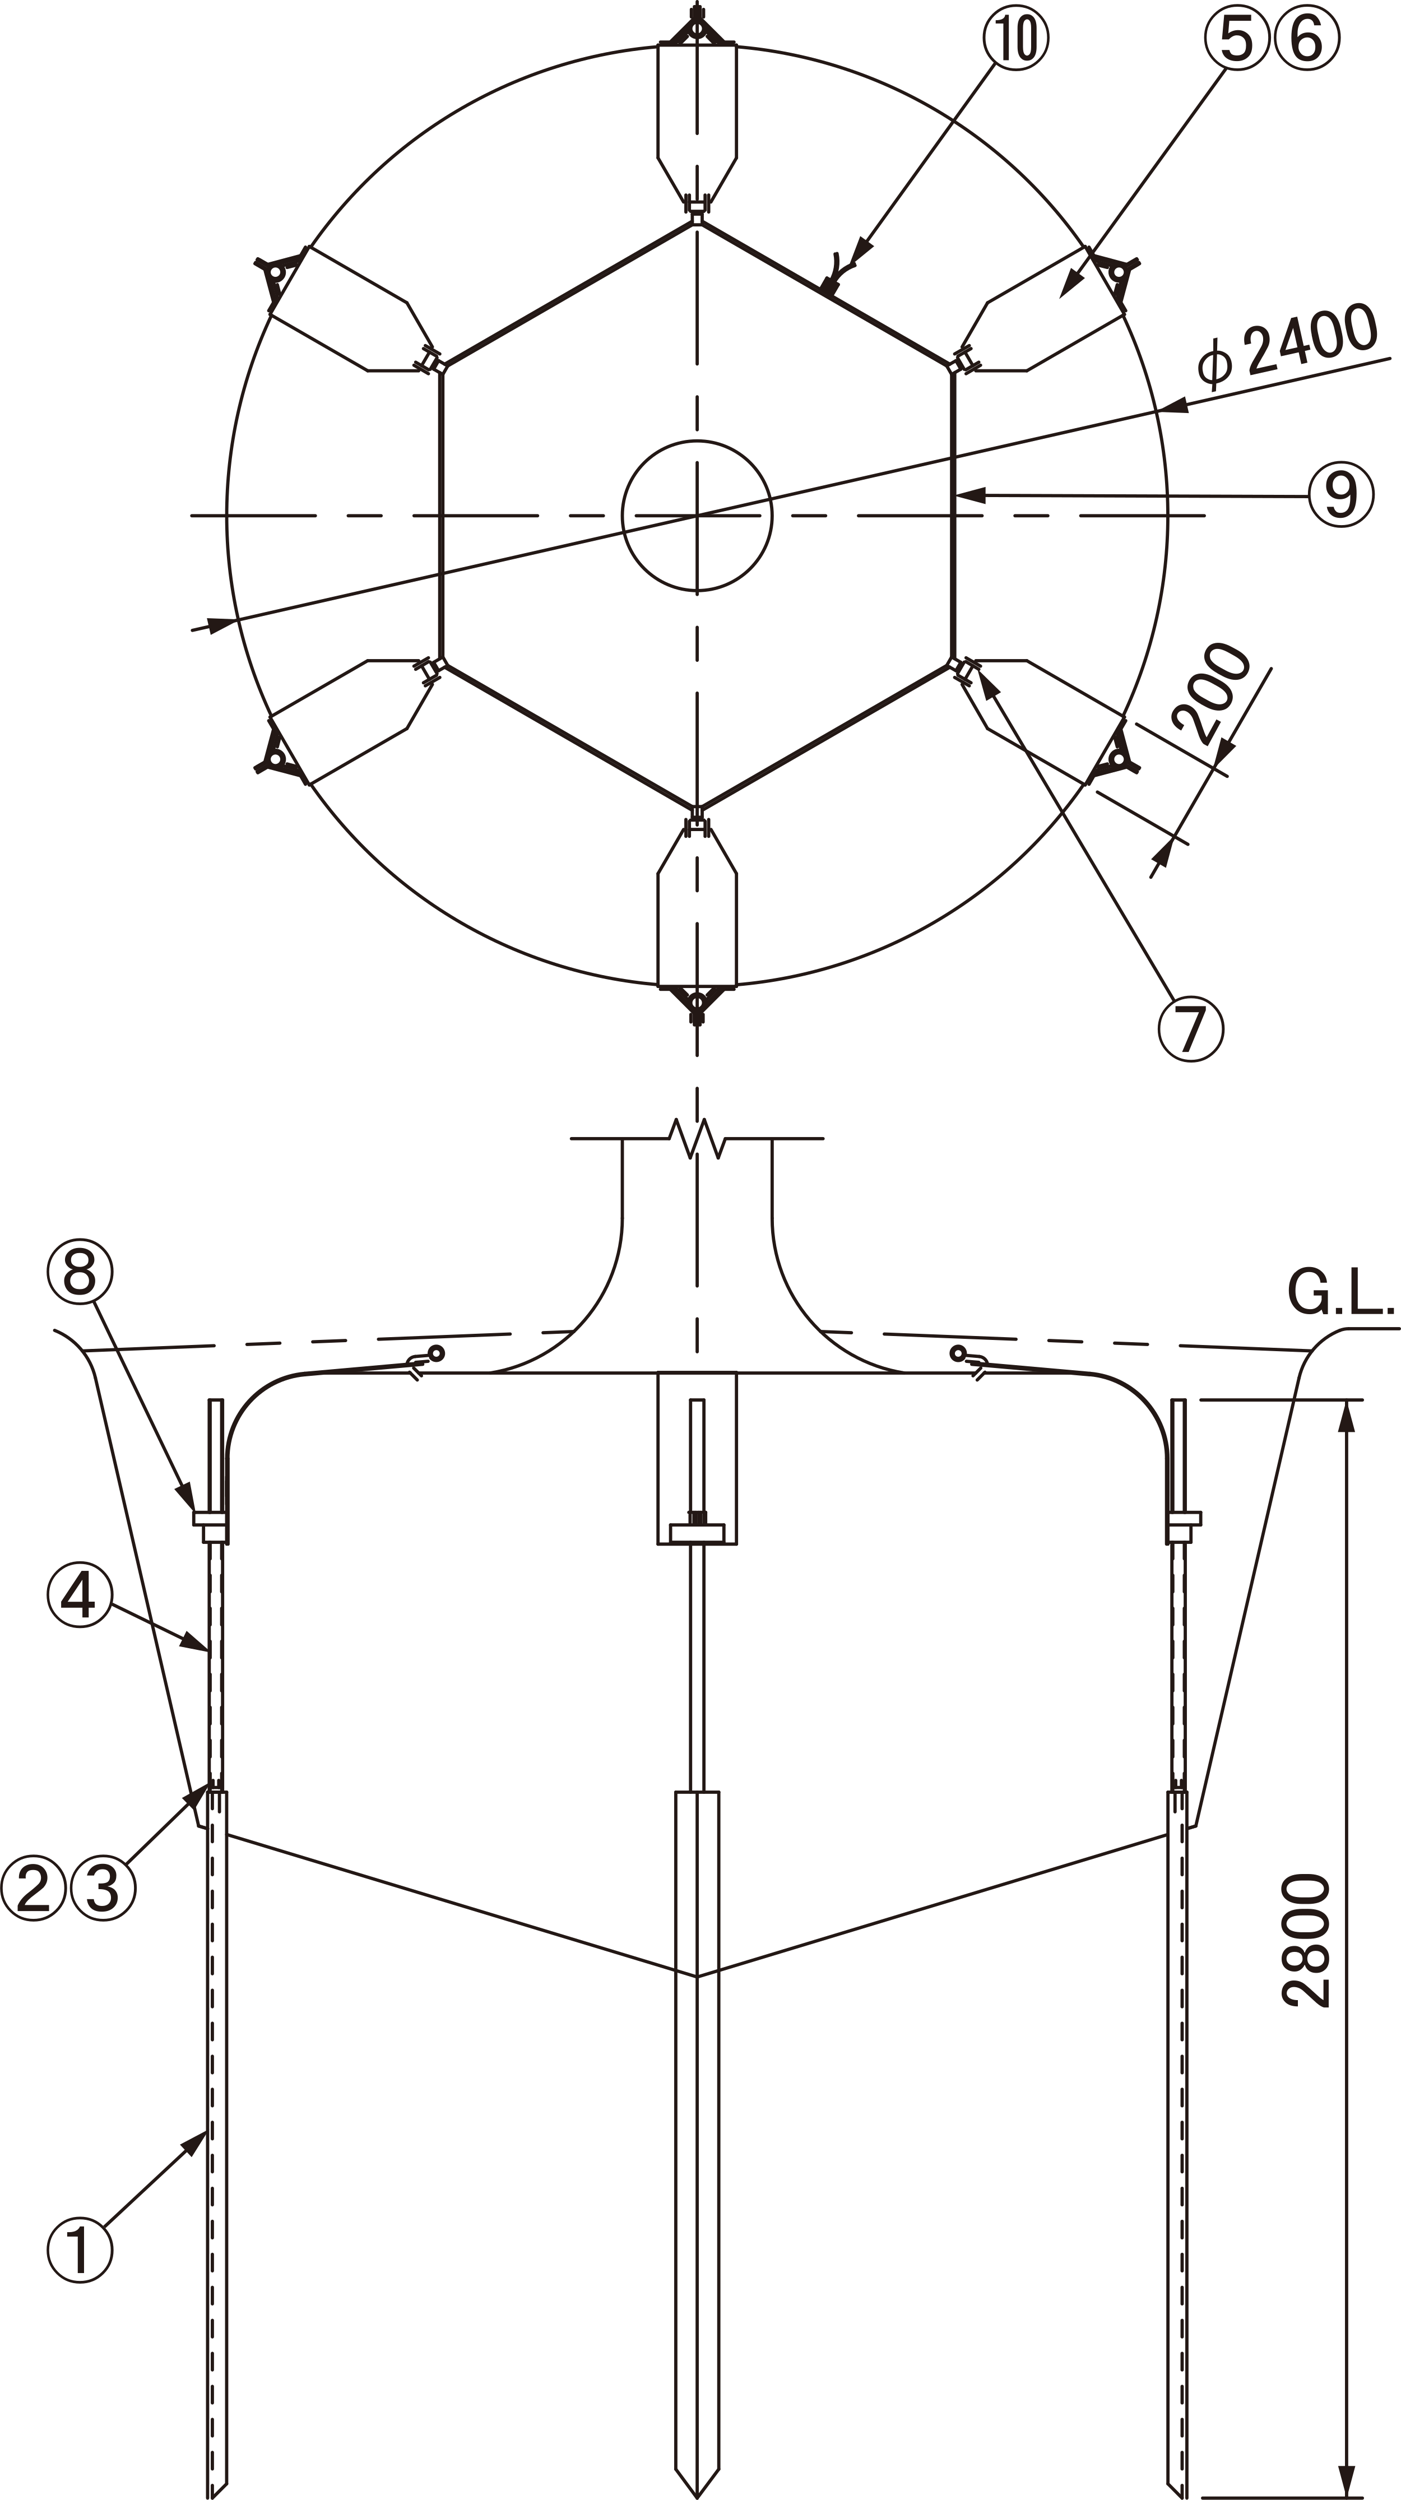 <?xml version="1.0" encoding="UTF-8"?>
<svg xmlns="http://www.w3.org/2000/svg" viewBox="0 0 120.53 215.05">
  <defs>
    <style>
      .cls-1, .cls-2, .cls-3, .cls-4, .cls-5, .cls-6, .cls-7 {
        fill: none;
        stroke: #231815;
        stroke-width: .28px;
      }

      .cls-2 {
        stroke-dasharray: 10.63 2.83 2.83 2.83;
      }

      .cls-2, .cls-3, .cls-4, .cls-5, .cls-6, .cls-7 {
        stroke-linecap: round;
        stroke-linejoin: round;
      }

      .cls-3 {
        stroke-dasharray: 11.34 2.83 2.83 2.83;
      }

      .cls-4 {
        stroke-dasharray: 11.34 2.83 2.83 2.83 2.83 2.83;
      }

      .cls-5 {
        stroke-dasharray: 19.49 15.73;
      }

      .cls-6 {
        stroke-dasharray: 1.42 1.42;
      }

      .cls-8 {
        fill: #231815;
      }
    </style>
  </defs>
  <g id="_組図" data-name="組図">
    <line class="cls-3" x1="59.98" y1=".14" x2="59.98" y2="118.08"/>
    <line class="cls-7" x1="103.46" y1="214.91" x2="117.21" y2="214.91"/>
    <line class="cls-7" x1="115.85" y1="214.91" x2="115.85" y2="120.44"/>
    <polygon class="cls-8" points="116.58 123.2 115.84 120.44 115.1 123.2 116.58 123.2"/>
    <polygon class="cls-8" points="115.12 212.15 115.86 214.91 116.6 212.15 115.12 212.15"/>
    <line class="cls-7" x1="103.32" y1="120.44" x2="117.21" y2="120.44"/>
    <line class="cls-7" x1="101.97" y1="120.44" x2="100.82" y2="120.44"/>
    <line class="cls-7" x1="101.97" y1="120.44" x2="101.97" y2="130.11"/>
    <line class="cls-5" x1="101.89" y1="120.44" x2="101.89" y2="130.11"/>
    <line class="cls-5" x1="100.9" y1="120.44" x2="100.9" y2="130.11"/>
    <line class="cls-7" x1="100.82" y1="120.44" x2="100.82" y2="130.11"/>
    <line class="cls-4" x1="112.88" y1="116.22" x2="70.59" y2="114.55"/>
    <line class="cls-7" x1="102.88" y1="157.09" x2="111.76" y2="118.54"/>
    <line class="cls-7" x1="66.43" y1="97.96" x2="66.43" y2="104.8"/>
    <path class="cls-7" d="M66.43,104.8c0,6.63,4.82,12.28,11.37,13.32"/>
    <path class="cls-7" d="M100.48,125.48c0-3.81-2.91-7-6.71-7.33"/>
    <path class="cls-7" d="M100.36,125.48c0-3.75-2.87-6.88-6.61-7.22"/>
    <line class="cls-7" x1="49.16" y1="97.96" x2="57.57" y2="97.96"/>
    <line class="cls-7" x1="57.57" y1="97.96" x2="58.18" y2="96.31"/>
    <line class="cls-7" x1="58.18" y1="96.31" x2="59.38" y2="99.62"/>
    <line class="cls-7" x1="59.38" y1="99.62" x2="60.59" y2="96.31"/>
    <line class="cls-7" x1="60.59" y1="96.31" x2="61.79" y2="99.62"/>
    <line class="cls-7" x1="61.79" y1="99.62" x2="62.4" y2="97.96"/>
    <line class="cls-7" x1="62.4" y1="97.96" x2="70.81" y2="97.96"/>
    <line class="cls-7" x1="116.02" y1="114.31" x2="120.39" y2="114.31"/>
    <line class="cls-7" x1="56.61" y1="132.84" x2="56.61" y2="118.07"/>
    <line class="cls-7" x1="63.36" y1="132.84" x2="63.36" y2="118.07"/>
    <line class="cls-7" x1="56.61" y1="118.07" x2="63.36" y2="118.07"/>
    <line class="cls-5" x1="63.36" y1="118.12" x2="56.61" y2="118.12"/>
    <path class="cls-7" d="M82.87,116.44c0-.24-.2-.43-.43-.43s-.43.19-.43.43.19.42.43.42.43-.19.43-.42Z"/>
    <path class="cls-7" d="M84.96,117.37c-.05-.36-.35-.64-.71-.67"/>
    <line class="cls-7" x1="83.19" y1="116.61" x2="84.25" y2="116.7"/>
    <line class="cls-7" x1="84.21" y1="117.2" x2="83.14" y2="117.11"/>
    <line class="cls-7" x1="83.71" y1="118.36" x2="84.38" y2="117.69"/>
    <line class="cls-7" x1="84.07" y1="118.72" x2="84.74" y2="118.05"/>
    <line class="cls-7" x1="92.1" y1="118.12" x2="84.66" y2="118.12"/>
    <line class="cls-7" x1="83.95" y1="118.12" x2="63.36" y2="118.12"/>
    <line class="cls-4" x1="7.09" y1="116.22" x2="49.38" y2="114.55"/>
    <line class="cls-7" x1="36.02" y1="118.12" x2="56.61" y2="118.12"/>
    <line class="cls-7" x1="53.54" y1="97.96" x2="53.54" y2="104.8"/>
    <path class="cls-7" d="M42.17,118.12c6.55-1.04,11.37-6.69,11.37-13.32"/>
    <path class="cls-7" d="M83,116.66c.13-.31-.02-.67-.33-.8-.31-.13-.67.03-.8.34-.12.31.02.67.34.8.25.1.55.03.71-.19"/>
    <line class="cls-7" x1="18" y1="120.44" x2="18" y2="130.11"/>
    <line class="cls-5" x1="18.08" y1="120.44" x2="18.08" y2="130.11"/>
    <line class="cls-7" x1="18" y1="120.44" x2="19.15" y2="120.44"/>
    <line class="cls-5" x1="19.07" y1="120.44" x2="19.07" y2="130.11"/>
    <line class="cls-7" x1="19.15" y1="120.44" x2="19.15" y2="130.11"/>
    <path class="cls-7" d="M26.21,118.15c-3.8.34-6.71,3.52-6.71,7.33"/>
    <path class="cls-7" d="M26.22,118.27c-3.74.33-6.61,3.46-6.61,7.22"/>
    <path class="cls-7" d="M37.97,116.44c0-.24-.19-.43-.43-.43s-.43.19-.43.43.2.42.43.42.43-.19.43-.42Z"/>
    <path class="cls-7" d="M35.72,116.7c-.37.03-.66.31-.71.67"/>
    <line class="cls-7" x1="36.78" y1="116.61" x2="35.72" y2="116.7"/>
    <line class="cls-7" x1="35.76" y1="117.2" x2="36.83" y2="117.11"/>
    <line class="cls-7" x1="36.26" y1="118.36" x2="35.59" y2="117.69"/>
    <line class="cls-7" x1="35.9" y1="118.72" x2="35.23" y2="118.05"/>
    <line class="cls-7" x1="27.87" y1="118.12" x2="35.31" y2="118.12"/>
    <line class="cls-7" x1="17.09" y1="157.09" x2="8.21" y2="118.54"/>
    <path class="cls-7" d="M37.06,116.81c.21.26.59.31.86.1.27-.2.31-.59.1-.86-.21-.27-.59-.31-.86-.11-.21.17-.29.46-.19.71"/>
    <line class="cls-7" x1="93.75" y1="118.27" x2="83.6" y2="117.37"/>
    <line class="cls-7" x1="93.76" y1="118.15" x2="83.61" y2="117.25"/>
    <line class="cls-7" x1="26.22" y1="118.27" x2="36.37" y2="117.37"/>
    <line class="cls-7" x1="26.21" y1="118.15" x2="36.36" y2="117.25"/>
    <path class="cls-7" d="M115.27,114.45c-1.77.71-3.08,2.23-3.51,4.09"/>
    <path class="cls-7" d="M116.02,114.31c-.26,0-.51.05-.75.14"/>
    <path class="cls-7" d="M8.21,118.54c-.43-1.85-1.74-3.38-3.51-4.09"/>
    <line class="cls-7" x1="60.56" y1="120.44" x2="59.41" y2="120.44"/>
    <line class="cls-7" x1="60.56" y1="130.11" x2="60.56" y2="120.44"/>
    <line class="cls-7" x1="59.41" y1="130.11" x2="59.41" y2="120.44"/>
    <line class="cls-7" x1="100.48" y1="213.68" x2="100.48" y2="154.18"/>
    <line class="cls-6" x1="101.7" y1="154.18" x2="101.7" y2="214.91"/>
    <line class="cls-7" x1="102.11" y1="154.18" x2="102.11" y2="214.91"/>
    <line class="cls-5" x1="101.09" y1="154.18" x2="101.09" y2="155.87"/>
    <line class="cls-7" x1="100.48" y1="154.18" x2="102.11" y2="154.18"/>
    <line class="cls-7" x1="100.82" y1="154.18" x2="101.97" y2="154.18"/>
    <line class="cls-5" x1="101.83" y1="153.78" x2="100.96" y2="153.78"/>
    <line class="cls-5" x1="101.64" y1="153.17" x2="101.64" y2="153.78"/>
    <line class="cls-5" x1="101.15" y1="153.17" x2="101.15" y2="153.78"/>
    <line class="cls-7" x1="100.48" y1="131.19" x2="103.3" y2="131.19"/>
    <line class="cls-7" x1="100.48" y1="132.68" x2="102.46" y2="132.68"/>
    <line class="cls-7" x1="100.48" y1="128.71" x2="100.48" y2="127.43"/>
    <line class="cls-7" x1="102.88" y1="157.09" x2="102.11" y2="157.32"/>
    <line class="cls-7" x1="103.3" y1="131.19" x2="103.3" y2="130.11"/>
    <line class="cls-7" x1="100.48" y1="130.11" x2="103.3" y2="130.11"/>
    <line class="cls-7" x1="59.85" y1="130.11" x2="59.85" y2="131.19"/>
    <line class="cls-7" x1="59.7" y1="130.11" x2="59.7" y2="131.19"/>
    <line class="cls-7" x1="60.12" y1="130.11" x2="60.12" y2="131.19"/>
    <line class="cls-7" x1="60.27" y1="130.11" x2="60.27" y2="131.19"/>
    <line class="cls-7" x1="57.69" y1="132.68" x2="57.69" y2="131.19"/>
    <line class="cls-7" x1="62.28" y1="132.68" x2="62.28" y2="131.19"/>
    <line class="cls-7" x1="62.28" y1="131.19" x2="57.69" y2="131.19"/>
    <line class="cls-7" x1="102.46" y1="131.19" x2="102.46" y2="132.68"/>
    <line class="cls-7" x1="101.97" y1="132.68" x2="101.97" y2="154.18"/>
    <line class="cls-6" x1="101.89" y1="132.68" x2="101.89" y2="154.18"/>
    <line class="cls-6" x1="100.9" y1="132.68" x2="100.9" y2="154.18"/>
    <line class="cls-7" x1="100.82" y1="132.68" x2="100.82" y2="154.18"/>
    <line class="cls-5" x1="59.41" y1="132.84" x2="60.56" y2="132.84"/>
    <line class="cls-7" x1="60.71" y1="131.19" x2="60.71" y2="130.11"/>
    <line class="cls-7" x1="60.71" y1="130.11" x2="59.26" y2="130.11"/>
    <line class="cls-7" x1="100.48" y1="125.48" x2="100.48" y2="132.84"/>
    <line class="cls-7" x1="100.36" y1="125.48" x2="100.36" y2="132.84"/>
    <line class="cls-7" x1="61.84" y1="154.18" x2="61.84" y2="212.42"/>
    <line class="cls-7" x1="58.14" y1="154.18" x2="58.14" y2="212.42"/>
    <line class="cls-7" x1="59.37" y1="130.31" x2="59.37" y2="131.02"/>
    <line class="cls-7" x1="60.56" y1="130.31" x2="60.56" y2="131.02"/>
    <line class="cls-7" x1="101.7" y1="214.91" x2="100.48" y2="213.68"/>
    <line class="cls-7" x1="61.84" y1="212.42" x2="59.98" y2="214.91"/>
    <line class="cls-7" x1="58.14" y1="212.42" x2="59.98" y2="214.91"/>
    <line class="cls-5" x1="61.84" y1="169.52" x2="59.98" y2="170.08"/>
    <line class="cls-5" x1="58.14" y1="169.52" x2="59.98" y2="170.08"/>
    <line class="cls-7" x1="19.5" y1="128.71" x2="19.5" y2="127.43"/>
    <line class="cls-7" x1="17.09" y1="157.09" x2="17.86" y2="157.32"/>
    <line class="cls-7" x1="19.5" y1="213.68" x2="19.5" y2="154.18"/>
    <line class="cls-6" x1="18.27" y1="154.18" x2="18.27" y2="214.91"/>
    <line class="cls-7" x1="17.86" y1="154.18" x2="17.86" y2="214.91"/>
    <line class="cls-7" x1="18.27" y1="214.91" x2="19.5" y2="213.68"/>
    <line class="cls-5" x1="18.88" y1="154.18" x2="18.88" y2="155.87"/>
    <line class="cls-7" x1="19.5" y1="154.18" x2="17.86" y2="154.18"/>
    <line class="cls-7" x1="19.15" y1="154.18" x2="18" y2="154.18"/>
    <line class="cls-5" x1="18.15" y1="153.78" x2="19.01" y2="153.78"/>
    <line class="cls-5" x1="18.33" y1="153.17" x2="18.33" y2="153.78"/>
    <line class="cls-5" x1="18.82" y1="153.17" x2="18.82" y2="153.78"/>
    <line class="cls-7" x1="18" y1="132.68" x2="18" y2="154.18"/>
    <line class="cls-6" x1="18.08" y1="132.68" x2="18.08" y2="154.18"/>
    <line class="cls-6" x1="19.07" y1="132.68" x2="19.07" y2="154.18"/>
    <line class="cls-7" x1="19.15" y1="132.68" x2="19.15" y2="154.18"/>
    <line class="cls-7" x1="19.5" y1="131.19" x2="16.67" y2="131.19"/>
    <line class="cls-7" x1="19.5" y1="132.68" x2="17.51" y2="132.68"/>
    <line class="cls-7" x1="16.67" y1="131.19" x2="16.67" y2="130.11"/>
    <line class="cls-7" x1="19.5" y1="130.11" x2="16.67" y2="130.11"/>
    <line class="cls-7" x1="17.51" y1="131.19" x2="17.51" y2="132.68"/>
    <line class="cls-7" x1="19.5" y1="125.48" x2="19.5" y2="132.84"/>
    <line class="cls-7" x1="19.62" y1="125.48" x2="19.62" y2="132.84"/>
    <line class="cls-7" x1="61.84" y1="154.18" x2="58.14" y2="154.18"/>
    <line class="cls-7" x1="61.84" y1="169.52" x2="100.48" y2="157.82"/>
    <line class="cls-7" x1="102.11" y1="157.32" x2="102.88" y2="157.09"/>
    <line class="cls-7" x1="59.98" y1="214.91" x2="59.98" y2="154.18"/>
    <line class="cls-7" x1="58.14" y1="169.52" x2="19.5" y2="157.82"/>
    <line class="cls-7" x1="17.86" y1="157.32" x2="17.09" y2="157.09"/>
    <line class="cls-7" x1="62.28" y1="132.68" x2="57.69" y2="132.68"/>
    <line class="cls-7" x1="100.48" y1="130.11" x2="100.48" y2="131.19"/>
    <line class="cls-7" x1="19.5" y1="127.05" x2="19.5" y2="129.41"/>
    <line class="cls-7" x1="59.41" y1="132.68" x2="59.41" y2="154.18"/>
    <line class="cls-7" x1="60.56" y1="132.84" x2="63.36" y2="132.84"/>
    <line class="cls-7" x1="59.41" y1="132.84" x2="56.61" y2="132.84"/>
    <line class="cls-7" x1="60.56" y1="132.68" x2="60.56" y2="154.18"/>
    <line class="cls-7" x1="16.55" y1="54.23" x2="119.58" y2="30.84"/>
    <polygon class="cls-8" points="18.13 54.62 20.66 53.29 17.8 53.18 18.13 54.62"/>
    <polygon class="cls-8" points="101.95 34.1 99.42 35.43 102.28 35.54 101.95 34.1"/>
    <line class="cls-7" x1="94.41" y1="68.14" x2="102.2" y2="72.64"/>
    <line class="cls-7" x1="99.01" y1="75.47" x2="109.37" y2="57.52"/>
    <polygon class="cls-8" points="100.31 74.66 101.05 71.89 99.03 73.92 100.31 74.66"/>
    <polygon class="cls-8" points="105.08 63.43 104.34 66.2 106.36 64.17 105.08 63.43"/>
    <line class="cls-7" x1="97.78" y1="62.29" x2="105.58" y2="66.79"/>
    <line class="cls-7" x1="58.81" y1="71.36" x2="56.61" y2="75.16"/>
    <line class="cls-7" x1="61.17" y1="71.36" x2="63.36" y2="75.16"/>
    <line class="cls-7" x1="59.31" y1="71.36" x2="60.66" y2="71.36"/>
    <line class="cls-7" x1="82.77" y1="58.88" x2="84.96" y2="62.68"/>
    <line class="cls-7" x1="83.02" y1="58.45" x2="83.7" y2="57.28"/>
    <line class="cls-7" x1="83.95" y1="56.84" x2="88.34" y2="56.84"/>
    <line class="cls-7" x1="83.95" y1="31.9" x2="88.34" y2="31.9"/>
    <line class="cls-7" x1="83.7" y1="31.46" x2="83.02" y2="30.29"/>
    <line class="cls-7" x1="82.77" y1="29.85" x2="84.96" y2="26.05"/>
    <line class="cls-7" x1="61.16" y1="17.38" x2="63.36" y2="13.58"/>
    <line class="cls-7" x1="60.66" y1="17.38" x2="59.31" y2="17.38"/>
    <line class="cls-7" x1="58.81" y1="17.38" x2="56.61" y2="13.58"/>
    <line class="cls-7" x1="37.2" y1="29.85" x2="35.01" y2="26.05"/>
    <line class="cls-7" x1="36.95" y1="30.29" x2="36.27" y2="31.46"/>
    <line class="cls-7" x1="36.02" y1="31.9" x2="31.63" y2="31.9"/>
    <line class="cls-7" x1="36.02" y1="56.84" x2="31.64" y2="56.84"/>
    <line class="cls-7" x1="36.27" y1="57.28" x2="36.95" y2="58.45"/>
    <line class="cls-7" x1="37.2" y1="58.88" x2="35.01" y2="62.68"/>
    <line class="cls-2" x1="103.61" y1="44.37" x2="16.36" y2="44.37"/>
    <path class="cls-7" d="M66.43,44.37c0-3.56-2.89-6.44-6.45-6.44s-6.44,2.88-6.44,6.44,2.89,6.44,6.44,6.44,6.45-2.88,6.45-6.44Z"/>
    <path class="cls-7" d="M73.5,22.68c-.79.26-1.46.8-1.87,1.52"/>
    <path class="cls-7" d="M73.56,22.84c-.75.25-1.39.76-1.78,1.45"/>
    <path class="cls-7" d="M71.63,24.2c.42-.72.55-1.57.38-2.39"/>
    <path class="cls-7" d="M71.48,24.12c.39-.68.52-1.49.36-2.27"/>
    <line class="cls-7" x1="71.55" y1="25.46" x2="72.12" y2="24.48"/>
    <line class="cls-7" x1="72.12" y1="24.48" x2="71.14" y2="23.92"/>
    <line class="cls-7" x1="71.34" y1="25.34" x2="71.9" y2="24.36"/>
    <line class="cls-7" x1="71.19" y1="25.25" x2="71.76" y2="24.28"/>
    <line class="cls-7" x1="71.05" y1="25.17" x2="71.61" y2="24.19"/>
    <line class="cls-7" x1="70.9" y1="25.08" x2="71.46" y2="24.1"/>
    <line class="cls-7" x1="71.48" y1="25.42" x2="72.05" y2="24.44"/>
    <line class="cls-7" x1="71.14" y1="23.92" x2="70.58" y2="24.9"/>
    <line class="cls-7" x1="70.75" y1="25" x2="71.31" y2="24.02"/>
    <line class="cls-7" x1="70.6" y1="24.91" x2="71.17" y2="23.94"/>
    <path class="cls-7" d="M56.61,4.02c-12.03,1.01-22.99,7.33-29.88,17.25"/>
    <path class="cls-7" d="M26.73,67.46c6.89,9.92,17.85,16.25,29.88,17.25"/>
    <path class="cls-7" d="M63.36,84.72c12.03-1.01,22.99-7.34,29.88-17.25"/>
    <path class="cls-7" d="M96.61,61.62c5.15-10.93,5.15-23.58,0-34.5"/>
    <line class="cls-7" x1="60.72" y1="2.67" x2="61.63" y2="3.58"/>
    <line class="cls-7" x1="59.25" y1="2.67" x2="58.34" y2="3.58"/>
    <line class="cls-7" x1="59.74" y1="1.55" x2="57.66" y2="3.62"/>
    <line class="cls-7" x1="60.23" y1="1.55" x2="62.31" y2="3.62"/>
    <line class="cls-7" x1="59.14" y1="3.13" x2="58.5" y2="3.77"/>
    <line class="cls-7" x1="60.84" y1="3.13" x2="61.47" y2="3.77"/>
    <path class="cls-7" d="M60.64,2.46c0-.36-.29-.65-.66-.65s-.65.29-.65.65.29.66.65.66.66-.29.66-.66Z"/>
    <path class="cls-7" d="M59.71,1.75c-.4.15-.59.6-.44.99.15.4.6.59.99.44.4-.15.59-.6.44-1-.08-.2-.24-.36-.44-.43"/>
    <line class="cls-7" x1="60.12" y1="1.7" x2="60.12" y2=".57"/>
    <line class="cls-7" x1="60.23" y1="1.7" x2="60.23" y2=".57"/>
    <line class="cls-7" x1="59.86" y1="1.7" x2="59.86" y2=".57"/>
    <line class="cls-7" x1="59.74" y1="1.7" x2="59.74" y2=".57"/>
    <path class="cls-7" d="M60.53,2.46c0-.3-.25-.55-.55-.55s-.55.25-.55.55.25.55.55.55.55-.25.55-.55Z"/>
    <line class="cls-7" x1="60.74" y1="2.34" x2="61.92" y2="3.52"/>
    <line class="cls-7" x1="59.23" y1="2.34" x2="58.05" y2="3.52"/>
    <line class="cls-7" x1="56.82" y1="3.62" x2="58.23" y2="3.62"/>
    <line class="cls-7" x1="61.74" y1="3.62" x2="63.15" y2="3.62"/>
    <line class="cls-7" x1="59.48" y1=".81" x2="59.48" y2="1.46"/>
    <line class="cls-7" x1="60.53" y1=".81" x2="60.53" y2="1.46"/>
    <line class="cls-7" x1="60.23" y1=".76" x2="60.23" y2="1.51"/>
    <line class="cls-7" x1="63.36" y1="3.88" x2="56.61" y2="3.88"/>
    <path class="cls-7" d="M93.24,21.27c-6.88-9.92-17.85-16.25-29.88-17.25"/>
    <line class="cls-7" x1="59.56" y1="19.34" x2="38.52" y2="31.48"/>
    <line class="cls-7" x1="59.56" y1="19.03" x2="38.25" y2="31.33"/>
    <line class="cls-7" x1="81.45" y1="31.48" x2="60.41" y2="19.34"/>
    <line class="cls-7" x1="81.72" y1="31.33" x2="60.41" y2="19.03"/>
    <line class="cls-7" x1="60.41" y1="19.34" x2="60.41" y2="18.42"/>
    <line class="cls-7" x1="59.56" y1="18.42" x2="60.41" y2="18.42"/>
    <line class="cls-7" x1="60.41" y1="19.34" x2="59.56" y2="19.34"/>
    <line class="cls-7" x1="59.56" y1="19.34" x2="59.56" y2="18.42"/>
    <line class="cls-7" x1="59.31" y1="18.08" x2="59.31" y2="16.78"/>
    <line class="cls-7" x1="59.01" y1="18.24" x2="59.01" y2="16.78"/>
    <line class="cls-7" x1="60.66" y1="18.08" x2="60.66" y2="16.78"/>
    <line class="cls-7" x1="60.97" y1="18.24" x2="60.97" y2="16.78"/>
    <line class="cls-7" x1="70.58" y1="24.89" x2="71.55" y2="25.46"/>
    <line class="cls-7" x1="38.52" y1="57.25" x2="59.56" y2="69.39"/>
    <line class="cls-7" x1="38.25" y1="57.4" x2="59.56" y2="69.71"/>
    <line class="cls-7" x1="60.41" y1="69.39" x2="81.45" y2="57.25"/>
    <line class="cls-7" x1="60.41" y1="69.71" x2="81.72" y2="57.4"/>
    <line class="cls-7" x1="63.36" y1="75.16" x2="63.36" y2="84.86"/>
    <line class="cls-7" x1="56.61" y1="75.16" x2="56.61" y2="84.86"/>
    <line class="cls-7" x1="59.56" y1="69.39" x2="59.56" y2="70.31"/>
    <line class="cls-7" x1="60.41" y1="70.31" x2="59.56" y2="70.31"/>
    <line class="cls-7" x1="59.56" y1="69.39" x2="60.41" y2="69.39"/>
    <line class="cls-7" x1="60.41" y1="69.39" x2="60.41" y2="70.31"/>
    <line class="cls-7" x1="60.66" y1="70.65" x2="60.66" y2="71.95"/>
    <line class="cls-7" x1="60.97" y1="70.5" x2="60.97" y2="71.95"/>
    <line class="cls-7" x1="59.31" y1="70.65" x2="59.31" y2="71.95"/>
    <line class="cls-7" x1="59.01" y1="70.5" x2="59.01" y2="71.95"/>
    <line class="cls-7" x1="81.87" y1="56.52" x2="81.87" y2="32.21"/>
    <line class="cls-7" x1="82.14" y1="56.67" x2="82.14" y2="32.06"/>
    <line class="cls-7" x1="81.45" y1="57.25" x2="82.24" y2="57.7"/>
    <line class="cls-7" x1="82.66" y1="56.98" x2="82.24" y2="57.7"/>
    <line class="cls-7" x1="81.45" y1="57.25" x2="81.87" y2="56.52"/>
    <line class="cls-7" x1="81.87" y1="56.52" x2="82.66" y2="56.98"/>
    <line class="cls-7" x1="83.09" y1="56.92" x2="84.21" y2="57.58"/>
    <line class="cls-7" x1="83.11" y1="56.59" x2="84.36" y2="57.31"/>
    <line class="cls-7" x1="82.41" y1="58.09" x2="83.54" y2="58.74"/>
    <line class="cls-7" x1="82.13" y1="58.28" x2="83.39" y2="59"/>
    <line class="cls-7" x1="81.87" y1="32.21" x2="82.66" y2="31.76"/>
    <line class="cls-7" x1="82.24" y1="31.03" x2="82.66" y2="31.76"/>
    <line class="cls-7" x1="81.87" y1="32.21" x2="81.45" y2="31.48"/>
    <line class="cls-7" x1="81.45" y1="31.48" x2="82.24" y2="31.03"/>
    <line class="cls-7" x1="82.41" y1="30.64" x2="83.54" y2="29.99"/>
    <line class="cls-7" x1="82.13" y1="30.45" x2="83.39" y2="29.73"/>
    <line class="cls-7" x1="83.09" y1="31.81" x2="84.21" y2="31.16"/>
    <line class="cls-7" x1="83.11" y1="32.15" x2="84.36" y2="31.42"/>
    <line class="cls-7" x1="59.25" y1="86.06" x2="58.34" y2="85.15"/>
    <line class="cls-7" x1="60.72" y1="86.06" x2="61.63" y2="85.15"/>
    <line class="cls-7" x1="60.23" y1="87.19" x2="62.31" y2="85.11"/>
    <line class="cls-7" x1="59.74" y1="87.19" x2="57.66" y2="85.11"/>
    <line class="cls-7" x1="60.84" y1="85.6" x2="61.47" y2="84.97"/>
    <line class="cls-7" x1="59.14" y1="85.6" x2="58.5" y2="84.97"/>
    <path class="cls-7" d="M60.64,86.27c0-.37-.29-.66-.66-.66s-.65.29-.65.66.29.65.65.65.66-.29.66-.65Z"/>
    <path class="cls-7" d="M60.26,86.98c.4-.15.59-.6.44-.99-.15-.4-.6-.59-.99-.44-.4.15-.59.6-.44,1,.08.2.24.36.44.43"/>
    <line class="cls-7" x1="59.86" y1="87.04" x2="59.86" y2="88.17"/>
    <line class="cls-7" x1="59.74" y1="87.04" x2="59.74" y2="88.17"/>
    <line class="cls-7" x1="60.12" y1="87.04" x2="60.12" y2="88.17"/>
    <line class="cls-7" x1="60.23" y1="87.04" x2="60.23" y2="88.17"/>
    <path class="cls-7" d="M60.53,86.27c0-.31-.25-.55-.55-.55s-.55.25-.55.55.25.54.55.54.55-.25.55-.54Z"/>
    <line class="cls-7" x1="59.23" y1="86.4" x2="58.05" y2="85.22"/>
    <line class="cls-7" x1="60.74" y1="86.4" x2="61.92" y2="85.22"/>
    <line class="cls-7" x1="63.15" y1="85.11" x2="61.74" y2="85.11"/>
    <line class="cls-7" x1="58.23" y1="85.11" x2="56.82" y2="85.11"/>
    <line class="cls-7" x1="60.49" y1="87.92" x2="60.49" y2="87.27"/>
    <line class="cls-7" x1="59.44" y1="87.92" x2="59.44" y2="87.27"/>
    <line class="cls-7" x1="59.74" y1="87.97" x2="59.74" y2="87.23"/>
    <line class="cls-7" x1="56.61" y1="84.86" x2="63.36" y2="84.86"/>
    <line class="cls-7" x1="95.72" y1="65.85" x2="94.49" y2="66.18"/>
    <line class="cls-7" x1="96.46" y1="64.57" x2="96.13" y2="63.34"/>
    <line class="cls-7" x1="97.19" y1="65.57" x2="96.43" y2="62.72"/>
    <line class="cls-7" x1="96.95" y1="65.99" x2="94.11" y2="66.74"/>
    <line class="cls-7" x1="96.12" y1="64.25" x2="95.89" y2="63.38"/>
    <line class="cls-7" x1="95.27" y1="65.72" x2="94.4" y2="65.95"/>
    <path class="cls-7" d="M96.93,65.32c0-.36-.29-.65-.65-.65s-.66.29-.66.65.3.66.66.66.65-.29.65-.66Z"/>
    <path class="cls-7" d="M97.03,65.44c.06-.42-.22-.81-.65-.88-.42-.07-.81.23-.87.64-.06.42.22.81.64.88.21.03.43-.03.59-.16"/>
    <line class="cls-7" x1="96.87" y1="65.81" x2="97.85" y2="66.38"/>
    <line class="cls-7" x1="96.82" y1="65.91" x2="97.79" y2="66.48"/>
    <line class="cls-7" x1="97.01" y1="65.59" x2="97.98" y2="66.15"/>
    <line class="cls-7" x1="97.06" y1="65.49" x2="98.04" y2="66.05"/>
    <path class="cls-7" d="M96.82,65.32c0-.3-.25-.55-.55-.55s-.55.25-.55.55.25.55.55.55.55-.25.55-.55Z"/>
    <line class="cls-7" x1="96.01" y1="66.04" x2="94.39" y2="66.47"/>
    <line class="cls-7" x1="96.76" y1="64.72" x2="96.33" y2="63.12"/>
    <line class="cls-7" x1="96.85" y1="62" x2="96.14" y2="63.22"/>
    <line class="cls-7" x1="94.39" y1="66.25" x2="93.69" y2="67.47"/>
    <line class="cls-7" x1="97.63" y1="66.38" x2="96.98" y2="66.01"/>
    <line class="cls-7" x1="93.36" y1="67.53" x2="96.74" y2="61.69"/>
    <line class="cls-7" x1="96.46" y1="24.16" x2="96.13" y2="25.39"/>
    <line class="cls-7" x1="95.72" y1="22.88" x2="94.49" y2="22.55"/>
    <line class="cls-7" x1="96.95" y1="22.75" x2="94.11" y2="21.99"/>
    <line class="cls-7" x1="97.19" y1="23.17" x2="96.43" y2="26.01"/>
    <line class="cls-7" x1="95.27" y1="23.01" x2="94.4" y2="22.79"/>
    <line class="cls-7" x1="96.12" y1="24.49" x2="95.89" y2="25.35"/>
    <path class="cls-7" d="M96.93,23.42c0-.37-.29-.66-.65-.66s-.66.29-.66.66.3.65.66.65.65-.29.65-.65Z"/>
    <path class="cls-7" d="M96.75,22.81c-.33-.27-.81-.21-1.08.12-.27.33-.21.82.12,1.08.33.26.81.21,1.08-.12.13-.17.19-.39.16-.6"/>
    <line class="cls-7" x1="97.01" y1="23.15" x2="97.98" y2="22.58"/>
    <line class="cls-7" x1="97.06" y1="23.25" x2="98.04" y2="22.68"/>
    <line class="cls-7" x1="96.87" y1="22.92" x2="97.85" y2="22.35"/>
    <line class="cls-7" x1="96.82" y1="22.82" x2="97.79" y2="22.26"/>
    <path class="cls-7" d="M96.82,23.42c0-.31-.25-.55-.55-.55s-.55.25-.55.55.24.54.55.54.55-.25.55-.54Z"/>
    <line class="cls-7" x1="96.76" y1="24.01" x2="96.33" y2="25.62"/>
    <line class="cls-7" x1="96.01" y1="22.69" x2="94.39" y2="22.26"/>
    <line class="cls-7" x1="93.69" y1="21.26" x2="94.39" y2="22.48"/>
    <line class="cls-7" x1="96.14" y1="25.51" x2="96.85" y2="26.73"/>
    <line class="cls-7" x1="97.87" y1="22.77" x2="97.22" y2="23.15"/>
    <line class="cls-7" x1="96.74" y1="27.05" x2="93.36" y2="21.2"/>
    <line class="cls-7" x1="59.41" y1="18.18" x2="60.56" y2="18.18"/>
    <line class="cls-7" x1="59.41" y1="70.55" x2="60.56" y2="70.55"/>
    <line class="cls-7" x1="82.95" y1="56.96" x2="82.38" y2="57.95"/>
    <line class="cls-7" x1="82.95" y1="31.77" x2="82.38" y2="30.78"/>
    <path class="cls-7" d="M23.36,27.12c-5.14,10.92-5.14,23.57,0,34.5"/>
    <line class="cls-7" x1="38.1" y1="32.21" x2="38.1" y2="56.52"/>
    <line class="cls-7" x1="37.83" y1="32.06" x2="37.83" y2="56.67"/>
    <line class="cls-7" x1="38.52" y1="31.48" x2="37.73" y2="31.03"/>
    <line class="cls-7" x1="37.31" y1="31.76" x2="37.73" y2="31.03"/>
    <line class="cls-7" x1="38.52" y1="31.48" x2="38.1" y2="32.21"/>
    <line class="cls-7" x1="38.1" y1="32.21" x2="37.31" y2="31.76"/>
    <line class="cls-7" x1="36.88" y1="31.81" x2="35.76" y2="31.16"/>
    <line class="cls-7" x1="36.86" y1="32.15" x2="35.61" y2="31.42"/>
    <line class="cls-7" x1="37.56" y1="30.64" x2="36.43" y2="29.99"/>
    <line class="cls-7" x1="37.84" y1="30.45" x2="36.59" y2="29.73"/>
    <line class="cls-7" x1="38.1" y1="56.52" x2="37.31" y2="56.98"/>
    <line class="cls-7" x1="37.73" y1="57.7" x2="37.31" y2="56.98"/>
    <line class="cls-7" x1="38.1" y1="56.52" x2="38.52" y2="57.25"/>
    <line class="cls-7" x1="38.52" y1="57.25" x2="37.73" y2="57.7"/>
    <line class="cls-7" x1="37.56" y1="58.09" x2="36.43" y2="58.74"/>
    <line class="cls-7" x1="37.84" y1="58.28" x2="36.59" y2="59"/>
    <line class="cls-7" x1="36.88" y1="56.92" x2="35.76" y2="57.58"/>
    <line class="cls-7" x1="36.86" y1="56.59" x2="35.61" y2="57.31"/>
    <line class="cls-7" x1="24.25" y1="22.88" x2="25.48" y2="22.55"/>
    <line class="cls-7" x1="23.51" y1="24.16" x2="23.84" y2="25.39"/>
    <line class="cls-7" x1="22.78" y1="23.17" x2="23.54" y2="26.01"/>
    <line class="cls-7" x1="23.02" y1="22.75" x2="25.87" y2="21.99"/>
    <line class="cls-7" x1="23.86" y1="24.49" x2="24.08" y2="25.35"/>
    <line class="cls-7" x1="24.7" y1="23.01" x2="25.56" y2="22.79"/>
    <path class="cls-7" d="M24.35,23.42c0-.37-.29-.66-.66-.66s-.65.29-.65.66.29.65.65.65.66-.29.66-.65Z"/>
    <path class="cls-7" d="M22.94,23.3c-.06.42.22.81.64.88.42.07.81-.23.87-.64.06-.42-.22-.81-.64-.88-.21-.03-.43.03-.59.16"/>
    <line class="cls-7" x1="23.1" y1="22.92" x2="22.12" y2="22.35"/>
    <line class="cls-7" x1="23.15" y1="22.82" x2="22.18" y2="22.26"/>
    <line class="cls-7" x1="22.97" y1="23.15" x2="21.99" y2="22.58"/>
    <line class="cls-7" x1="22.91" y1="23.25" x2="21.93" y2="22.68"/>
    <path class="cls-7" d="M24.25,23.42c0-.31-.25-.55-.55-.55s-.55.25-.55.55.25.54.55.54.55-.25.55-.54Z"/>
    <line class="cls-7" x1="23.96" y1="22.69" x2="25.58" y2="22.26"/>
    <line class="cls-7" x1="23.21" y1="24.01" x2="23.64" y2="25.62"/>
    <line class="cls-7" x1="23.12" y1="26.73" x2="23.83" y2="25.51"/>
    <line class="cls-7" x1="25.58" y1="22.48" x2="26.28" y2="21.26"/>
    <line class="cls-7" x1="22.34" y1="22.35" x2="22.99" y2="22.73"/>
    <line class="cls-7" x1="26.61" y1="21.2" x2="23.23" y2="27.05"/>
    <line class="cls-7" x1="23.51" y1="64.57" x2="23.84" y2="63.34"/>
    <line class="cls-7" x1="24.25" y1="65.85" x2="25.48" y2="66.18"/>
    <line class="cls-7" x1="23.02" y1="65.99" x2="25.87" y2="66.74"/>
    <line class="cls-7" x1="22.78" y1="65.57" x2="23.54" y2="62.72"/>
    <line class="cls-7" x1="24.7" y1="65.72" x2="25.56" y2="65.95"/>
    <line class="cls-7" x1="23.86" y1="64.25" x2="24.08" y2="63.38"/>
    <path class="cls-7" d="M24.35,65.32c0-.36-.29-.65-.66-.65s-.65.29-.65.65.29.66.65.66.66-.29.66-.66Z"/>
    <path class="cls-7" d="M23.22,65.92c.33.27.81.21,1.08-.12.26-.33.21-.82-.12-1.08-.33-.27-.81-.21-1.08.12-.13.17-.19.38-.16.6"/>
    <line class="cls-7" x1="22.97" y1="65.59" x2="21.99" y2="66.15"/>
    <line class="cls-7" x1="22.91" y1="65.49" x2="21.93" y2="66.05"/>
    <line class="cls-7" x1="23.1" y1="65.81" x2="22.12" y2="66.38"/>
    <line class="cls-7" x1="23.15" y1="65.91" x2="22.18" y2="66.48"/>
    <path class="cls-7" d="M24.25,65.32c0-.3-.25-.55-.55-.55s-.55.25-.55.55.25.55.55.55.55-.25.55-.55Z"/>
    <line class="cls-7" x1="23.21" y1="64.72" x2="23.64" y2="63.12"/>
    <line class="cls-7" x1="23.96" y1="66.04" x2="25.58" y2="66.47"/>
    <line class="cls-7" x1="26.28" y1="67.47" x2="25.58" y2="66.25"/>
    <line class="cls-7" x1="23.83" y1="63.22" x2="23.12" y2="62"/>
    <line class="cls-7" x1="22.1" y1="65.96" x2="22.75" y2="65.59"/>
    <line class="cls-7" x1="23.23" y1="61.69" x2="26.61" y2="67.53"/>
    <line class="cls-7" x1="37.6" y1="30.78" x2="37.02" y2="31.77"/>
    <line class="cls-7" x1="37.02" y1="56.96" x2="37.6" y2="57.95"/>
    <line class="cls-7" x1="84.96" y1="62.68" x2="93.36" y2="67.53"/>
    <line class="cls-7" x1="88.34" y1="56.84" x2="96.74" y2="61.69"/>
    <line class="cls-7" x1="88.34" y1="31.9" x2="96.74" y2="27.05"/>
    <line class="cls-7" x1="84.96" y1="26.05" x2="93.36" y2="21.2"/>
    <line class="cls-7" x1="63.36" y1="13.58" x2="63.36" y2="3.88"/>
    <line class="cls-7" x1="56.61" y1="13.58" x2="56.61" y2="3.88"/>
    <line class="cls-7" x1="35.01" y1="26.05" x2="26.61" y2="21.2"/>
    <line class="cls-7" x1="31.64" y1="31.9" x2="23.23" y2="27.05"/>
    <line class="cls-7" x1="31.63" y1="56.84" x2="23.23" y2="61.69"/>
    <line class="cls-7" x1="35.01" y1="62.68" x2="26.61" y2="67.53"/>
  </g>
  <g id="_文字" data-name="文字">
    <g>
      <path class="cls-8" d="M103.64,32.84c-.26-.17-.43-.41-.5-.73-.1-.47-.05-.87.16-1.19.25-.39.61-.63,1.08-.72v-1.08s.36-.08.36-.08l-.03,1.13c.25-.02.51.06.77.23.23.15.38.38.46.7.1.45.04.83-.16,1.16-.24.37-.62.62-1.14.73l-.03.67-.36.08.05-.69c-.24-.01-.46-.08-.64-.2ZM103.61,31.09c-.16.25-.2.56-.11.94.05.24.17.42.34.53.16.1.31.15.45.14l.08-2.16c-.31.05-.56.24-.76.55ZM105.45,32.08c.15-.23.18-.54.1-.92-.05-.24-.17-.42-.34-.53-.17-.11-.34-.16-.51-.15l-.06,2.15c.36-.08.63-.27.82-.56Z"/>
      <path class="cls-8" d="M107.09,29.68c-.1-.47-.06-.86.13-1.16.15-.24.37-.39.64-.46.33-.07.62-.03.87.12.24.15.4.38.46.67.08.37.04.71-.13,1.04-.16.31-.32.61-.5.9-.09.17-.18.33-.28.49-.08.15-.14.29-.19.43l1.72-.38.1.43-2.33.52-.09-.39c0-.16.08-.4.25-.73.29-.5.53-.91.71-1.24.2-.33.26-.65.2-.96-.04-.18-.14-.32-.28-.42-.11-.07-.24-.09-.37-.06-.12.03-.22.1-.29.21-.13.21-.16.49-.07.86l-.53.12Z"/>
      <path class="cls-8" d="M111.07,27.36l.53-.12.56,2.52.48-.11.1.43-.48.11.22,1.01-.53.12-.22-1.01-1.53.34-.1-.46.98-2.83ZM111.25,28.21l-.66,1.9,1.03-.23-.37-1.67Z"/>
      <path class="cls-8" d="M112.85,28.81c-.15-.67-.1-1.19.13-1.56.17-.26.41-.43.73-.5.32-.07.61-.02.87.14.37.24.63.69.78,1.36l.1.46c.14.66.1,1.17-.14,1.54-.17.26-.41.43-.73.5-.32.07-.61.02-.87-.14-.37-.24-.63-.69-.78-1.34l-.1-.46ZM113.44,27.46c-.15.24-.17.64-.05,1.19l.12.53c.12.53.31.88.57,1.05.15.1.29.13.43.1.15-.03.28-.12.37-.27.16-.24.17-.64.05-1.19l-.12-.53c-.12-.55-.3-.9-.55-1.06-.15-.09-.3-.12-.45-.09-.15.03-.28.12-.37.27Z"/>
      <path class="cls-8" d="M115.78,28.17c-.15-.67-.1-1.19.13-1.57.17-.26.41-.43.73-.5.32-.07.61-.02.87.14.37.24.63.69.78,1.36l.1.46c.14.66.1,1.17-.14,1.54-.17.26-.41.43-.73.5-.32.07-.61.02-.87-.14-.37-.24-.63-.68-.78-1.34l-.1-.46ZM116.37,26.81c-.16.24-.17.64-.05,1.19l.12.53c.12.53.31.88.57,1.05.15.1.29.13.43.1.15-.03.28-.12.37-.27.15-.24.17-.64.05-1.19l-.12-.53c-.12-.55-.3-.9-.54-1.06-.15-.09-.3-.12-.45-.09-.15.03-.28.12-.37.27Z"/>
    </g>
    <g>
      <path class="cls-8" d="M101.61,62.84c-.43-.23-.69-.52-.79-.86-.08-.28-.05-.54.08-.78.17-.3.39-.49.66-.57.28-.08.54-.05.81.09.33.18.56.44.7.78.13.32.25.64.35.97.06.18.13.35.19.53.06.16.12.3.2.43l.84-1.54.39.21-1.14,2.1-.35-.19c-.12-.1-.25-.32-.39-.66-.18-.54-.34-.99-.47-1.35-.12-.37-.32-.63-.59-.78-.17-.09-.33-.11-.5-.06-.13.04-.22.12-.29.24-.06.11-.07.23-.03.36.07.23.27.44.6.62l-.26.47Z"/>
      <path class="cls-8" d="M103.3,60.56c-.6-.33-.97-.71-1.09-1.13-.09-.3-.05-.59.1-.88.16-.29.38-.48.68-.56.42-.12.94-.02,1.54.31l.41.22c.59.32.95.69,1.07,1.12.09.3.05.59-.1.88-.16.29-.38.48-.68.56-.42.12-.93.03-1.52-.29l-.41-.22ZM102.67,59.22c.08.28.37.55.86.82l.47.26c.48.26.87.35,1.17.26.17-.05.29-.14.36-.26.08-.14.09-.29.04-.46-.08-.28-.37-.55-.86-.82l-.47-.26c-.49-.27-.88-.36-1.15-.28-.17.05-.29.14-.37.28-.07.14-.09.29-.04.46Z"/>
      <path class="cls-8" d="M104.74,57.92c-.6-.33-.97-.71-1.09-1.13-.09-.3-.05-.59.1-.88.16-.29.38-.48.68-.56.42-.12.94-.02,1.54.31l.41.22c.59.32.95.69,1.07,1.12.09.3.05.59-.1.88-.16.29-.38.47-.68.56-.42.12-.93.03-1.52-.29l-.41-.22ZM104.1,56.59c.08.28.37.55.86.82l.47.26c.48.26.87.35,1.17.26.17-.05.29-.14.36-.26.08-.14.09-.29.04-.46-.08-.28-.37-.55-.86-.82l-.47-.26c-.49-.27-.88-.36-1.15-.28-.17.05-.29.14-.37.28-.07.14-.09.29-.04.46Z"/>
    </g>
    <g>
      <path class="cls-8" d="M111.66,172.61c-.48,0-.85-.12-1.1-.38-.2-.2-.3-.45-.3-.73,0-.34.1-.62.3-.82s.45-.3.75-.3c.38,0,.7.12.98.35.27.22.52.45.77.68l.42.38c.12.11.25.2.38.28v-1.76h.45v2.39h-.4c-.16-.03-.38-.16-.66-.4-.42-.39-.77-.71-1.05-.96-.28-.27-.58-.4-.89-.4-.19,0-.34.06-.47.19-.09.09-.14.21-.14.35,0,.12.05.23.14.33.17.17.45.26.82.26v.54Z"/>
      <path class="cls-8" d="M110.54,169.28c-.19-.19-.28-.45-.28-.77s.1-.59.3-.8.48-.3.82-.3c.27,0,.49.09.68.28.08.08.13.17.16.28h.05c.03-.14.11-.27.23-.4.19-.19.44-.28.75-.28s.58.11.8.33c.2.2.3.5.3.89s-.1.69-.3.89c-.22.22-.48.33-.8.33s-.56-.09-.75-.28c-.12-.12-.2-.26-.23-.4h-.05c-.03.09-.1.2-.21.3-.17.17-.38.26-.63.26-.34,0-.62-.11-.84-.33ZM110.84,168.91c.12.12.3.19.54.19.22,0,.39-.06.52-.19.11-.11.16-.23.16-.38,0-.19-.05-.33-.14-.42-.12-.12-.3-.19-.54-.19s-.41.06-.54.19c-.11.11-.16.24-.16.4s.05.29.16.4ZM112.65,169c.12.12.3.19.54.19s.42-.07.56-.21c.12-.12.19-.28.19-.47s-.06-.34-.19-.47c-.14-.14-.33-.21-.56-.21s-.42.07-.56.21c-.11.11-.16.27-.16.47s.06.37.19.49Z"/>
      <path class="cls-8" d="M112.06,166.8c-.69,0-1.19-.16-1.5-.47-.22-.22-.33-.49-.33-.82s.11-.6.33-.82c.31-.31.81-.47,1.5-.47h.47c.67,0,1.16.16,1.48.47.22.22.33.49.33.82s-.11.6-.33.82c-.31.31-.8.47-1.48.47h-.47ZM110.87,165.93c.2.2.59.3,1.15.3h.54c.55,0,.93-.11,1.15-.33.12-.12.19-.26.19-.4,0-.16-.06-.3-.19-.42-.2-.2-.59-.3-1.15-.3h-.54c-.56,0-.95.1-1.15.3-.12.12-.19.27-.19.42s.06.3.19.42Z"/>
      <path class="cls-8" d="M112.06,163.8c-.69,0-1.19-.16-1.5-.47-.22-.22-.33-.49-.33-.82s.11-.6.33-.82c.31-.31.81-.47,1.5-.47h.47c.67,0,1.16.16,1.48.47.22.22.33.49.33.82s-.11.6-.33.82c-.31.31-.8.47-1.48.47h-.47ZM110.87,162.93c.2.2.59.3,1.15.3h.54c.55,0,.93-.11,1.15-.33.12-.12.19-.26.19-.4,0-.16-.06-.3-.19-.42-.2-.2-.59-.3-1.15-.3h-.54c-.56,0-.95.1-1.15.3-.12.12-.19.27-.19.42s.06.3.19.42Z"/>
    </g>
    <g>
      <path class="cls-8" d="M111.41,109.48c.33-.33.73-.49,1.2-.49s.85.15,1.15.45c.25.25.38.55.4.91h-.56c-.02-.27-.11-.48-.28-.66s-.41-.26-.7-.26-.55.1-.75.3c-.28.28-.42.72-.42,1.31,0,.56.15.99.45,1.29.2.2.48.3.84.3.27,0,.48-.09.66-.26s.27-.35.3-.54v-.38h-.68v-.45h1.22v2.06h-.4l-.14-.4c-.27.27-.6.4-1.01.4-.5,0-.91-.16-1.22-.47-.39-.39-.59-.91-.59-1.57s.18-1.21.54-1.57Z"/>
      <path class="cls-8" d="M114.93,112.52h.54v.52h-.54v-.52Z"/>
      <path class="cls-8" d="M116.27,109.03h.54v3.56h2.16v.45h-2.7v-4.01Z"/>
      <path class="cls-8" d="M119.38,112.52h.54v.52h-.54v-.52Z"/>
    </g>
    <g>
      <line class="cls-7" x1="74.3" y1="21.15" x2="85.61" y2="5.46"/>
      <polygon class="cls-8" points="74.01 20.31 72.99 22.99 75.21 21.18 74.01 20.31"/>
      <path class="cls-8" d="M89.46,1.2c.56.56.84,1.24.84,2.04s-.28,1.48-.84,2.04-1.24.84-2.04.84-1.48-.28-2.04-.84-.84-1.24-.84-2.04.28-1.48.84-2.04,1.24-.84,2.04-.84,1.48.28,2.04.84ZM85.55,1.36c-.52.52-.77,1.14-.77,1.88s.26,1.36.77,1.88,1.14.77,1.88.77,1.36-.26,1.88-.77.77-1.14.77-1.88-.26-1.36-.77-1.88-1.14-.77-1.88-.77-1.36.26-1.88.77ZM86.79,1.27v3.91h-.47v-3.16h-.66v-.28c.52,0,.79-.16.82-.47h.3ZM89.18,2.41v1.62c0,.45-.1.78-.3.98-.14.14-.31.21-.52.21s-.38-.07-.52-.21c-.2-.2-.3-.53-.3-.98v-1.62c0-.45.1-.78.3-.98.14-.14.31-.21.52-.21s.38.07.52.21c.2.2.3.53.3.98ZM88.71,2.41c0-.33-.05-.55-.16-.66-.06-.06-.12-.09-.19-.09s-.12.03-.19.09c-.11.11-.16.33-.16.66v1.62c0,.33.05.55.16.66.06.06.12.09.19.09s.12-.03.19-.09c.11-.11.16-.33.16-.66v-1.62Z"/>
    </g>
    <line class="cls-7" x1="92.44" y1="23.89" x2="105.46" y2="5.92"/>
    <polygon class="cls-8" points="92.14 23.05 91.12 25.73 93.34 23.92 92.14 23.05"/>
    <g>
      <path class="cls-8" d="M109.35,3.23c0,.8-.28,1.48-.84,2.04s-1.24.84-2.04.84-1.48-.28-2.04-.84-.84-1.24-.84-2.04.28-1.48.84-2.04,1.24-.84,2.04-.84,1.48.28,2.04.84.84,1.24.84,2.04ZM109.11,3.23c0-.73-.26-1.36-.77-1.88s-1.14-.77-1.88-.77-1.36.26-1.88.77-.77,1.14-.77,1.88.26,1.36.77,1.88,1.14.77,1.88.77,1.36-.26,1.88-.77.77-1.14.77-1.88ZM105.13,3.38l.19-2.11h2.32v.52h-1.88l-.09,1.08c.27-.19.55-.28.84-.28.34,0,.63.12.87.35s.35.55.35.96c0,.44-.11.77-.33.98-.25.25-.58.38-.98.38-.44,0-.77-.12-1.01-.35-.17-.17-.27-.38-.3-.61h.66c.03.14.09.25.16.33.09.09.26.14.49.14.25,0,.45-.07.59-.21.12-.12.19-.34.19-.66,0-.28-.07-.49-.21-.63-.16-.16-.35-.23-.59-.23s-.46.12-.68.35h-.59Z"/>
      <path class="cls-8" d="M115.35,3.23c0,.8-.28,1.48-.84,2.04s-1.24.84-2.04.84-1.48-.28-2.04-.84-.84-1.24-.84-2.04.28-1.48.84-2.04,1.24-.84,2.04-.84,1.48.28,2.04.84.84,1.24.84,2.04ZM115.11,3.23c0-.73-.26-1.36-.77-1.88s-1.14-.77-1.88-.77-1.36.26-1.88.77-.77,1.14-.77,1.88.26,1.36.77,1.88,1.14.77,1.88.77,1.36-.26,1.88-.77.77-1.14.77-1.88ZM111.64,3.19c.23-.27.53-.4.89-.4s.62.11.84.33c.23.23.35.54.35.91s-.12.68-.35.91c-.22.22-.52.33-.89.33s-.7-.11-.91-.33c-.31-.31-.47-.88-.47-1.71s.16-1.41.49-1.73c.23-.23.54-.35.91-.35.33,0,.58.09.75.26.2.2.34.46.4.77h-.59c-.02-.17-.07-.3-.16-.4-.11-.11-.24-.16-.4-.16-.2,0-.38.07-.52.21-.23.23-.35.59-.35,1.05v.3ZM111.92,3.45c-.14.14-.21.34-.21.59,0,.23.09.44.26.61.12.12.29.19.49.19s.37-.06.49-.19c.14-.14.21-.34.21-.61s-.08-.48-.23-.63c-.12-.12-.27-.19-.45-.19-.22,0-.41.08-.56.23Z"/>
    </g>
    <path class="cls-8" d="M118.28,42.53c0,.8-.28,1.48-.84,2.04s-1.24.84-2.04.84-1.48-.28-2.04-.84-.84-1.24-.84-2.04.28-1.48.84-2.04,1.24-.84,2.04-.84,1.48.28,2.04.84.84,1.24.84,2.04ZM118.05,42.53c0-.73-.26-1.36-.77-1.88s-1.14-.77-1.88-.77-1.36.26-1.88.77-.77,1.14-.77,1.88.26,1.36.77,1.88,1.14.77,1.88.77,1.36-.26,1.88-.77.77-1.14.77-1.88ZM116.17,42.55c-.22.27-.52.4-.89.4s-.66-.12-.89-.35c-.2-.2-.3-.47-.3-.8,0-.41.12-.73.35-.96.25-.25.57-.38.96-.38.33,0,.62.13.89.4.28.28.42.81.42,1.59,0,.84-.15,1.41-.45,1.71-.27.27-.58.4-.94.4s-.65-.11-.87-.33c-.16-.16-.26-.37-.3-.63h.59c.03.16.1.29.21.4.08.08.2.12.38.12.22,0,.4-.07.54-.21.2-.2.3-.59.3-1.15v-.21ZM114.88,41.12c-.16.16-.23.36-.23.61,0,.27.08.48.23.63.12.12.3.19.52.19.19,0,.35-.07.49-.21s.21-.34.21-.61c0-.25-.09-.46-.26-.63-.12-.12-.28-.19-.47-.19s-.35.07-.49.21Z"/>
    <g>
      <g>
        <line class="cls-1" x1="85.24" y1="59.49" x2="101.02" y2="86.11"/>
        <polygon class="cls-8" points="86.12 59.55 84.08 57.55 84.85 60.3 86.12 59.55"/>
      </g>
      <path class="cls-8" d="M105.36,88.53c0,.8-.28,1.48-.84,2.04s-1.24.84-2.04.84-1.48-.28-2.04-.84-.84-1.24-.84-2.04.28-1.48.84-2.04,1.24-.84,2.04-.84,1.48.28,2.04.84.84,1.24.84,2.04ZM105.12,88.53c0-.73-.26-1.36-.77-1.88s-1.14-.77-1.88-.77-1.36.26-1.88.77-.77,1.14-.77,1.88.26,1.36.77,1.88,1.14.77,1.88.77,1.36-.26,1.88-.77.77-1.14.77-1.88ZM103.74,86.56v.35l-1.48,3.59h-.56l1.45-3.42h-2.02v-.52h2.6Z"/>
    </g>
    <g>
      <g>
        <line class="cls-1" x1="16.36" y1="184.7" x2="8.97" y2="191.59"/>
        <polygon class="cls-8" points="16.49 185.58 18.01 183.16 15.48 184.5 16.49 185.58"/>
      </g>
      <path class="cls-8" d="M9.77,193.58c0,.8-.28,1.48-.84,2.04s-1.24.84-2.04.84-1.48-.28-2.04-.84-.84-1.24-.84-2.04.28-1.48.84-2.04,1.24-.84,2.04-.84,1.48.28,2.04.84.84,1.24.84,2.04ZM9.53,193.58c0-.73-.26-1.36-.77-1.88s-1.14-.77-1.88-.77-1.36.26-1.88.77-.77,1.14-.77,1.88.26,1.36.77,1.88,1.14.77,1.88.77,1.36-.26,1.88-.77.77-1.14.77-1.88ZM7.23,191.54v4.01h-.54v-3.14h-.91v-.38c.58.03.95-.13,1.1-.49h.35Z"/>
    </g>
    <g>
      <g>
        <line class="cls-1" x1="16.54" y1="154.87" x2="10.86" y2="160.39"/>
        <polygon class="cls-8" points="16.69 155.74 18.15 153.28 15.65 154.68 16.69 155.74"/>
      </g>
      <g>
        <path class="cls-8" d="M5.77,162.43c0,.8-.28,1.48-.84,2.04s-1.24.84-2.04.84-1.48-.28-2.04-.84-.84-1.24-.84-2.04.28-1.48.84-2.04,1.24-.84,2.04-.84,1.48.28,2.04.84.84,1.24.84,2.04ZM5.53,162.43c0-.73-.26-1.36-.77-1.88s-1.14-.77-1.88-.77-1.36.26-1.88.77-.77,1.14-.77,1.88.26,1.36.77,1.88,1.14.77,1.88.77,1.36-.26,1.88-.77.77-1.14.77-1.88ZM3.77,162.36c-.19.17-.43.37-.73.59-.53.39-.84.7-.91.94h2.09v.52H1.52v-.47c.16-.38.44-.73.84-1.05.44-.34.74-.6.91-.77.17-.16.26-.35.26-.59,0-.2-.07-.38-.21-.52-.09-.09-.25-.14-.47-.14s-.38.05-.47.14c-.14.14-.2.34-.16.59h-.59c-.02-.38.09-.67.3-.89.23-.23.54-.35.91-.35s.67.11.89.33c.23.23.35.52.35.84s-.11.59-.33.84Z"/>
        <path class="cls-8" d="M11.77,162.43c0,.8-.28,1.48-.84,2.04s-1.24.84-2.04.84-1.48-.28-2.04-.84-.84-1.24-.84-2.04.28-1.48.84-2.04,1.24-.84,2.04-.84,1.48.28,2.04.84.84,1.24.84,2.04ZM11.53,162.43c0-.73-.26-1.36-.77-1.88s-1.14-.77-1.88-.77-1.36.26-1.88.77-.77,1.14-.77,1.88.26,1.36.77,1.88,1.14.77,1.88.77,1.36-.26,1.88-.77.77-1.14.77-1.88ZM8.48,162.03c.42.02.7-.04.82-.16.11-.11.16-.26.16-.45s-.06-.34-.19-.47c-.09-.09-.24-.14-.45-.14-.22,0-.39.06-.52.19-.11.11-.18.23-.21.35h-.61c.06-.25.18-.46.35-.63.25-.25.59-.38,1.01-.38.38,0,.67.11.89.33.19.19.28.41.28.68,0,.28-.07.49-.21.63-.17.17-.36.27-.56.3.28.06.48.16.61.28.19.19.28.41.28.68,0,.34-.11.62-.33.84-.25.25-.59.38-1.03.38s-.74-.11-.96-.33c-.19-.19-.3-.44-.33-.75h.59c.02.17.07.3.16.4.12.12.3.19.54.19.25,0,.45-.07.59-.21.12-.12.19-.29.19-.49,0-.22-.06-.39-.19-.52-.16-.16-.45-.23-.89-.23v-.49Z"/>
      </g>
    </g>
    <g>
      <g>
        <line class="cls-1" x1="16.18" y1="141.19" x2="9.63" y2="138"/>
        <polygon class="cls-8" points="15.4 141.63 18.21 142.18 16.05 140.3 15.4 141.63"/>
      </g>
      <path class="cls-8" d="M9.77,137.19c0,.8-.28,1.48-.84,2.04s-1.24.84-2.04.84-1.48-.28-2.04-.84-.84-1.24-.84-2.04.28-1.48.84-2.04,1.24-.84,2.04-.84,1.48.28,2.04.84.84,1.24.84,2.04ZM9.53,137.19c0-.73-.26-1.36-.77-1.88s-1.14-.77-1.88-.77-1.36.26-1.88.77-.77,1.14-.77,1.88.26,1.36.77,1.88,1.14.77,1.88.77,1.36-.26,1.88-.77.77-1.14.77-1.88ZM7.63,138.31v.84h-.54v-.84h-1.83v-.52l1.76-2.65h.61v2.65h.52v.52h-.52ZM7.09,137.8v-1.9l-1.27,1.9h1.27Z"/>
    </g>
    <g>
      <g>
        <line class="cls-1" x1="15.87" y1="128.24" x2="8.01" y2="111.84"/>
        <polygon class="cls-8" points="14.99 128.1 16.86 130.27 16.33 127.46 14.99 128.1"/>
      </g>
      <path class="cls-8" d="M9.77,109.4c0,.8-.28,1.48-.84,2.04s-1.24.84-2.04.84-1.48-.28-2.04-.84-.84-1.24-.84-2.04.28-1.48.84-2.04c.56-.56,1.24-.84,2.04-.84s1.48.28,2.04.84c.56.56.84,1.24.84,2.04ZM9.53,109.4c0-.73-.26-1.36-.77-1.87-.52-.52-1.14-.77-1.88-.77s-1.36.26-1.88.77c-.52.52-.77,1.14-.77,1.87s.26,1.36.77,1.88,1.14.77,1.88.77,1.36-.26,1.88-.77.77-1.14.77-1.88ZM7.91,109.5c.19.19.28.41.28.68,0,.34-.12.64-.38.89-.22.22-.54.33-.96.33s-.77-.11-.98-.33c-.23-.23-.35-.53-.35-.89,0-.27.09-.49.28-.68.14-.14.3-.24.47-.3-.16-.03-.3-.11-.42-.23-.17-.17-.26-.37-.26-.59,0-.25.09-.47.28-.66.25-.25.58-.37.98-.37s.76.12,1.01.37c.17.17.26.39.26.66,0,.22-.09.41-.26.59-.11.11-.25.19-.42.23.17.06.33.16.47.3ZM6.25,109.66c-.14.14-.21.31-.21.52s.07.38.21.52.34.21.61.21.47-.07.61-.21c.12-.12.19-.3.19-.52,0-.2-.07-.38-.21-.52s-.34-.21-.59-.21c-.27,0-.47.07-.61.21ZM6.25,108c-.09.09-.14.22-.14.38,0,.17.04.3.12.38.16.16.37.23.63.23s.48-.08.63-.23c.08-.08.12-.2.12-.38,0-.16-.05-.28-.14-.38-.14-.14-.34-.21-.61-.21s-.47.07-.61.21Z"/>
    </g>
    <g>
      <line class="cls-7" x1="84.28" y1="42.62" x2="112.55" y2="42.72"/>
      <polygon class="cls-8" points="84.79 41.89 82.02 42.63 84.79 43.37 84.79 41.89"/>
    </g>
  </g>
</svg>